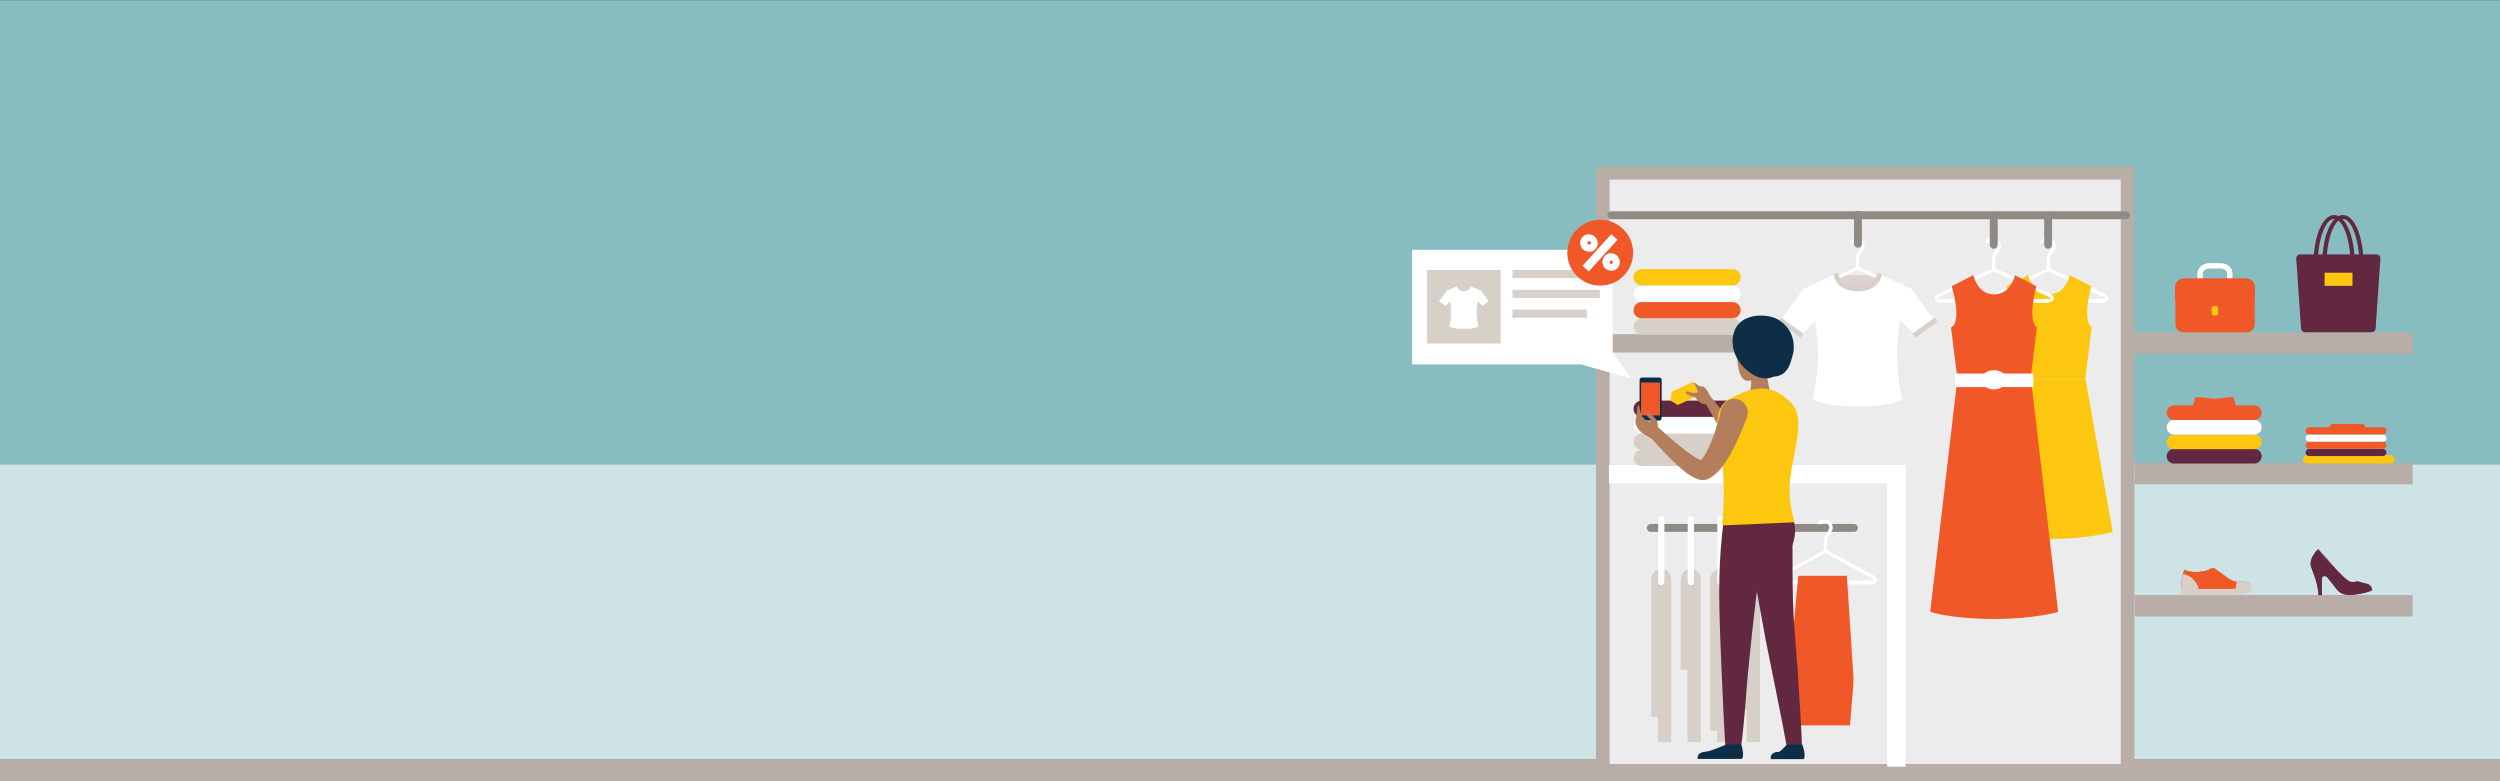 <svg xmlns="http://www.w3.org/2000/svg" xmlns:xlink="http://www.w3.org/1999/xlink" id="eK6sMQVGdjq1" viewBox="0 0 1200 375" shape-rendering="geometricPrecision" text-rendering="geometricPrecision" width="1200" height="375" preserveAspectRatio="xMidYMin slice" aria-hidden="true" focusable="false"><rect x="0" y="0" width="1200" height="375" fill="#808080" stroke="none"/><style>#eK6sMQVGdjq6_to {animation: eK6sMQVGdjq6_to__to 6000ms linear infinite normal forwards}@keyframes eK6sMQVGdjq6_to__to { 0% {transform: translate(1372.578px,196.983px)} 30% {transform: translate(1372.578px,196.983px);animation-timing-function: cubic-bezier(0.165,0.84,0.44,1)} 66.667% {transform: translate(923.65px,196.983px);animation-timing-function: cubic-bezier(0.895,0.03,0.685,0.22)} 80% {transform: translate(1373.897px,196.983px)} 100% {transform: translate(1373.897px,196.983px)}} #eK6sMQVGdjq122_to {animation: eK6sMQVGdjq122_to__to 6000ms linear infinite normal forwards}@keyframes eK6sMQVGdjq122_to__to { 0% {transform: translate(917.95px,226.45px);animation-timing-function: cubic-bezier(0.95,0.05,0.795,0.035)} 33.333% {transform: translate(1448.628px,226.45px);animation-timing-function: cubic-bezier(0.95,0.05,0.795,0.035)} 78.333% {transform: translate(1443.497px,226.45px);animation-timing-function: cubic-bezier(0.23,1,0.32,1)} 100% {transform: translate(917.95px,226.45px)}}</style><g transform="matrix(1.011 0 0 1-6.534 0)"><rect width="1198" height="222.7" rx="0" ry="0" transform="translate(-1.2 0.2)" fill="#87bdc1"></rect><rect width="1198" height="141.6" rx="0" ry="0" transform="translate(-1.2 222.9)" fill="#cee3e6"></rect><rect width="1198" height="11.3" rx="0" ry="0" transform="translate(-1.2 364.5)" fill="#b9ada7"></rect></g><g id="eK6sMQVGdjq6_to" transform="translate(1372.578,196.983)"><g transform="translate(-923.65,-196.983)"><g><path d="M815.5,247.4c0,0-.5,6.1-1.3,15.3-.4,4.6-.8,9.9-1.2,15.7-.2,2.9-.4,5.8-.6,8.8s-.4,6.1-.6,9.1-.4,6.2-.6,9.2-.5,6-.7,8.9c-.5,5.8-1,11.1-1.4,15.7s-.8,8.4-1.1,11.1-.4,4.2-.4,4.2c-.2,1.9-1.9,3.3-3.9,3.1-1.8-.2-2.3,2.3-2.3-2.3s-1.5-28.7-1.6-31.7c.2-10.2,1.3-13.6,1.2-16.7s-1.5-16.9-1.6-19.8c-.2-5.8-.3-11.2-.4-15.8s-.2-8.5-.2-11.2-.1-4.3-.1-4.3c-.1-4.7,3.7-8.6,8.4-8.6c4.7-.1,8.6,3.7,8.6,8.4-.2.3-.2.6-.2.9v0Z" fill="#e8ac8a"></path><path d="M825.1,316c.7,12.4,2.1,22.5,2.6,30.9.1,1.6,4.4-.6,6.9-.7c0-.1-.1-1.7-.1-1.8.9-16.6,1.8-33.3,1-49.9-.7-15.7-2.7-31.5-4.5-47.2-.2-1.6-.8-3-1.8-4.3-4.1-5.3-12.8-3.7-14.8,2.6-.9,2.9.1,5.9.7,8.8.7,3.6,1.4,7.1,2.1,10.7c2,10.4,2.6,17.3,6.7,30.7c2,6.3.9,13.6,1.2,20.2Z" fill="#e8ac8a"></path><path d="M848.7,264.5c0,0,.3-4.4-.1-7.4-.1-2.6-2.5-6.1-3.9-7.2-2-1.4-3.7,1.8-3.7,1.8s-.8,2,.1,4.1c1.3,2.8,1.9,5.3,2,5.5.1.5.2,1.2.2,1.9s.1,1.4.1,2c0,.5,0,.9,0,.9v0c0,.3.2.5.4.5.3,0,.5-.2.5-.4c0,0,0-.4.1-.9c0-.6.1-1.3.1-2s0-1.5-.1-2.1c0,0,.1,0,.1,0c0,.1,0,.3.1.5.1.6.1,1.4.2,2.2.1,1.6.2,3.2.2,3.2c0,.3.2.5.5.5s.5-.2.5-.5v0c0,0,.1-1.6.1-3.3c0-.8,0-1.6,0-2.3c0-.3,0-.6,0-.8c0,0,0-.1,0-.1s.1,0,.1,0c0,.1,0,.1,0,.2.1.3.1.6.1,1s.1.8.1,1.2c0,.8.1,1.6.1,2.2s0,1,0,1v0c0,.3.2.6.6.6.3,0,.6-.2.6-.6c0,0,0-.4,0-1c0-.3,0-.7,0-1.1.1.3.1.5.1.5v0c0,.3.3.5.6.4.2,0,.4-.2.3-.5Z" fill="#e8ac8a"></path><path d="M811.9,166c0,0-11.4-13.7-8.6-18.5c2.2-3.8,17.1-3.7,17.1-3.7s10.2,18.6,2,23.1c-6.6,3.7-10.5-.9-10.5-.9Z" fill="#e8ac8a"></path><path d="M819.6,164c0,0,0,0,0,0c0,.2.1.3.1.4.1.2.1.6.2,1c.1.8.3,1.8.4,2.9c0,.5.1,1.1.1,1.6c0,.3,0,.5,0,.8s0,.5,0,.7s0,.4,0,.6s0,.4-.1.5c0,.3-.1.4-.1.4v.3c-.3,2.5-2.7,4.3-5.2,4s-4.3-2.7-4-5.2c.1-.5.2-1.1.5-1.5c0,0,0-.1.1-.2c0-.1.1-.1.1-.2s.1-.2.1-.3c.1-.1.1-.3.2-.4s.1-.3.2-.5c.1-.3.2-.7.3-1.1.2-.8.3-1.6.4-2.2c0-.3.1-.6.1-.7c0,0,0-.1,0-.1s0,0,0-.1c0,0,0-.1,0-.1-.2-1.9,1.1-3.6,3-3.8c1.7-.1,3.4,1.3,3.6,3.2Z" fill="#e8ac8a"></path><path d="M812.3,166.6c0,0-2.1-.7-6-5.2s-6-13.6-.9-17.3c4.5-3.3,8.8-4.3,14-2.2c6.2,2.4,2.4,4.7,2.8,6.4c2.2,8.7-2.9,15.4-5.4,17.7-1.3,1.3-4.5.6-4.5.6Z" fill="#0e2e47"></path><path d="M831.5,233.2c0,0,2.8,14.1,4.6,39.8c0,0-16.7,3.7-40.3.7c0,0-.1-21.8,3.8-41.2l31.9.7Z" fill="#fcc70e"></path><path d="M805.8,146.6c0,0-4.7-2.8-6.9.9s1.8,13.2,5.6,10.4c4.9-3.5,1.3-11.3,1.3-11.3Z" fill="#0e2e47"></path><path d="M809.8,175.2c-6.2-5-12.2,4.5-14.8,8.9-6,10.5-12.1,21.2-10.3,24.9c1.4,3,3.6,5.7,5.5,8c2.9,3.6,6.5,6.3,9.9,9.5.6.6,1.2,1.1,2.1,1.2c1.8.2,3.3-1.4,2.9-3.2-.4-2-2-4.6-2.7-6.4-2.5-6.9-7.2-10.4-6.9-11.2.1-.3.4-.8.6-1c.6-1.1,9.8-14.2,13.1-17.5c2.8-2.7,4-10.4.6-13.2Z" fill="#62283f"></path><path d="M830.5,213.7c-.7,3.6.4,13.4,1.1,20.7l-32.6.1c.1-7.8,6.6-14.8-1.6-37.2-2.8-7.6-4.7-15.9,6.6-23.5c4.3-2.8,12.4-3.5,14.4-3.1c24.6,5.2,14.7,19.9,14.1,24.5-1.4,9.3-.5,11.3-2,18.5Z" fill="#62283f"></path><path d="M843.2,348.3c-2.6-.3-7.5-3.4-8.6-4.1-1.1.9-2.5,1.4-3.9,1.4-1.2,0-1.9-1.1-3.3-.9-.2.9-.7,2.9-.8,3.7-.1,1,0,4.1,0,4.1h20.3c.1,0,.9-3.7-3.7-4.2Z" fill="#62283f"></path><path d="M801.2,344.1c0,0-1.1,4.1-1.1,5.1-.1,1.1.1,3.4.1,3.4h14.4c0,0,.6-3.7-2.6-4.2-2.1-.3-4.2-3.4-4.2-3.4s-3.2-1.5-4.4-1.4c-1.6,0-2.2.5-2.2.5Z" fill="#62283f"></path><path d="M835.3,182.8c1.4,21.3,3.3,46.5,10.1,66.9.6,1.9-.6,2.7-1.3,3-1.7.9-3.2,1.3-4.1-.7-2.8-6.1-7.5-16.8-9.4-23.3-2.9-10-5.5-18.8-7.3-29.1-.6-3.6.9-7.6.3-11.2-.4-2.3-1.3-5.1-.4-7.4c2.2-5.9,11.6-4.6,12.1,1.8Z" fill="#62283f"></path><g><g><path d="M810.3,208.5v0c0,0,0,0,0,0Z" fill="#fbbb99"></path></g></g><path d="M823.7,153.2c0,0-1.3-1.9-1.7.3s.2,4.7,1.1,5s.6-5.3.6-5.3Z" fill="#e8ac8a"></path></g><g><path d="M938.6,207.8c.8.2,1.5.6,2.1,1.2.1.1.3.2.4.4-1.6-3.7-3.9-6-6.5-6-5.1,0-9,8.8-9,19.9h1.5c0-10,3.4-18.4,7.5-18.4c1.5,0,2.8,1.1,4,2.9Z" fill="#fcc70e"></path></g><g><g><path d="M894.8,364.4h131.3c3.6,0,6.5-2.9,6.5-6.5v-277.1c0-3.6-2.9-6.5-6.5-6.5h-131.3c-3.6,0-6.5,2.9-6.5,6.5v277.1c0,3.5,2.9,6.5,6.5,6.5Z" fill="#0e2e47"></path><rect width="129.4" height="251.3" rx="0" ry="0" transform="matrix(-1 0 0-1 1025.18 344.913)" fill="#eeece9"></rect><rect width="38" height="251.3" rx="0" ry="0" transform="matrix(-1 0 0-1 933.73 344.913)" opacity="0.7" fill="#fff"></rect><rect width="129.4" height="13.7" rx="0" ry="0" transform="matrix(-1 0 0-1 1025.18 107.326)" fill="#fcc70e"></rect></g><g><g><path d="M959.4,203.4c-5.1,0-9,8.8-9,19.9h1.5c0-10,3.4-18.4,7.5-18.4s7.5,8.4,7.5,18.4h1.5c0-11.2-3.9-19.9-9-19.9Z" fill="#fcc70e"></path></g><path d="M971.8,218.3h-24.9c-1,0-1.9.8-1.9,1.9v15.3c0,2.3,1.9,4.3,4.3,4.3h20.1c2.3,0,4.3-1.9,4.3-4.3v-15.3c0-1-.8-1.9-1.9-1.9Z" fill="#fcc70e"></path><path d="M972.1,218.3h-25.4c-.8,0-1.5.7-1.6,1.5-.5,5.1,3.6,9.5,8.7,9.5h13c3.8,0,7-3.1,7-7v-2.4c-.1-.8-.8-1.6-1.7-1.6Z" fill="#fcc70e"></path><path d="M962,228.3h-5.3c-.4,0-.8.4-.8.8v.6c0,.4.4.8.8.8h5.3c.4,0,.8-.4.8-.8v-.7c0-.4-.3-.7-.8-.7Z" fill="#ededee"></path></g><g><path d="M972.2,174.4c-1.6-1-2.7-1.4-4.4-.5-1.8.8-3.8,2.8-4.7,4.4-2.5,4.2-4.8,8.5-7,12.9-2,3.8-4.3,7.4-6.2,11.2-1,2-.3,3.9,1,5.6c3.1,4,7.2,7.4,10.9,10.8c1.5,1.4,7.7,8.7,9.3,3.4.5-1.7-1-3-2-4.1-1.5-1.8-2.9-5.4-6.9-9.9-1.7-1.9-3.6-3-3.6-3.4c0-.2.9-1.2.9-1.2.8-1.2,1.7-2.3,2.5-3.5c3.3-4.8,6.4-9.8,9.9-14.5c1.3-1.7,2.9-3.3,3.2-5.4.2-2.3-.9-4.6-2.9-5.8Zm-14.8,28.7c-.2-.3.1.1.1.2-.1-.1-.1-.1-.1-.2-.1-.1,0,.1,0,0Z" fill="#e8ac8a"></path><path d="M996.2,193.8c-1.3,8.9-3.1,15-4.5,21.9-.9,4.2,4.1,10.9,3.9,20.2l-30.7-1.1c0,0,6.3-24,2.8-39.6-2-8.7-9.9-20.3,5.7-23c4.9-.8,10.6-1.1,12.4-.5c20.6,6.3,11,17.7,10.4,22.1Z" fill="#e8ac8a"></path><path d="M979.8,244.9c0,0-.1.3-.2,1s-.3,1.6-.6,2.9c-.2,1.2-.5,2.8-.8,4.5s-.6,3.7-1,5.9c-.2,1.1-.4,2.2-.6,3.4s-.4,2.4-.6,3.6-.4,2.5-.6,3.8-.4,2.6-.5,4c-.2,1.3-.3,2.7-.5,4.1-.1,1.4-.3,2.8-.4,4.2s-.3,2.8-.4,4.3c-.1,1.4-.2,2.9-.3,4.3-.1,1.5-.2,3-.2,4.4c0,.7-.1,1.4-.1,2.2c0,.7-.1,1.5-.1,2.2-.1,2.9-.2,5.7-.3,8.5-.2,5.5-.3,10.7-.3,15.1-.1,4.4-.1,8.1-.2,10.7c0,2.6,0,4.1,0,4.1v0c0,1.9-1.6,3.4-3.4,3.3-1.7,0-3.2-1.4-3.3-3.1c0,0-.1-1.5-.4-4.1-.2-2.6-.6-6.3-.9-10.7-.4-4.4-.8-9.6-1.2-15.2-.2-2.8-.4-5.7-.6-8.6c0-.7-.1-1.5-.1-2.2s-.1-1.5-.1-2.2c-.1-1.5-.1-3-.2-4.5s-.1-3-.1-4.6c0-1.5,0-3-.1-4.5c0-1.5,0-3,0-4.4c0-1.5,0-2.9.1-4.3c0-1.4.1-2.8.1-4.2.1-1.4.1-2.7.2-4s.1-2.6.2-3.8.1-2.4.2-3.5.1-2.2.2-3.2.2-2,.2-2.9c.1-1.8.3-3.4.4-4.8.1-1.3.2-2.4.3-3.1s.1-1.1.1-1.1c.5-4.5,4.5-7.8,9-7.3s7.8,4.5,7.3,9c-.1.3-.1.5-.2.8v0Z" fill="#e8ac8a"></path><path d="M994.9,241.5c0,0,0,1.5-.1,4.1c0,1.3,0,2.9,0,4.8c0,1.8,0,3.9,0,6.2s0,4.7,0,7.3.1,5.3.1,8.2c.1,2.8.1,5.8.2,8.7.1,3,.2,6,.3,9s.3,6.1.4,9c.2,3,.3,5.9.4,8.8.3,5.7.6,11,.9,15.5.5,9.1.9,15.2.9,15.2v0c.1,1.9-1.3,3.5-3.2,3.6-1.7.1-3.2-1.1-3.5-2.8c0,0-.3-1.5-.7-4.1s-1.1-6.4-1.8-10.9-1.5-9.8-2.4-15.4c-.4-2.8-.9-5.7-1.3-8.7s-.9-6-1.3-9-.8-6.1-1.2-9.1-.7-5.9-1.1-8.8c-.3-2.9-.6-5.6-.9-8.2s-.5-5.1-.8-7.4c-.2-2.3-.4-4.4-.6-6.3s-.3-3.5-.4-4.8c-.2-2.7-.3-4.2-.3-4.2-.4-4.5,3-8.5,7.5-8.8c4.5-.4,8.5,3,8.8,7.5.1,0,.1.3.1.6v0Z" fill="#e8ac8a"></path><path d="M971.7,336.8c1.6,1.3,1.4,8.1,1.4,8.1h-19.5c0,0-.8-3.6,3.6-4c2.8-.3,9.9-4.1,9.9-4.1s3.8-.7,4.6,0Z" fill="#e8ac8a"></path><path d="M960,342.3c-1.3,0-2.4-.5-3.3-1.4-3.8.7-3.1,4-3.1,4h19.5c0,0,0-1.1-.1-2.6h-13Z" fill="#f15827"></path><path d="M998.4,337.6c1.5,1.4.6,7.4.6,7.4h-13.8c0,0-.6-3.6,2.5-4c2-.3,3.8-4.1,3.8-4.1s5.7-.5,6.9.7Z" fill="#e8ac8a"></path><path d="M991.1,341.5c-1,0-1.9-.3-2.6-.8-.2.1-.5.2-.8.3-3.1.5-2.5,4-2.5,4h13.8c0,0,.2-1.7.3-3.5h-8.2Z" fill="#f15827"></path><path d="M984.3,165.1c0,0,12.9-11.3,10.8-16.4-1.6-3.9-15.7-6-15.7-6s-12.4,16.2-5.3,21.7c5.8,4.5,10.2.7,10.2.7Z" fill="#e8ac8a"></path><path d="M983.7,163.1c0,0,0,.7,0,1.8s.1,2.6.2,4.1c0,.7.1,1.5.1,2.1c0,.3.1.7.1.9c0,.3.1.6.1.8c0,.1,0,.2,0,.4c0,.1,0,.2,0,.3c0,.2.1.4.1.5c0,.2.1.3.1.3.5,2.4-1,4.7-3.3,5.3-2.4.5-4.7-1-5.3-3.3-.1-.3-.1-.6-.1-.8v-.1c0,0,0-.3,0-.7c0-.2,0-.5,0-.7c0-.1,0-.3,0-.4s0-.3,0-.5c0-.3,0-.7.1-1c0-.4.1-.7.1-1.1.1-.7.2-1.5.3-2.3.2-1.5.4-3.1.6-4.2s.3-1.9.3-1.9c.3-1.8,2-3,3.8-2.7c1.6.3,2.8,1.6,2.8,3.2v0Z" fill="#e8ac8a"></path><path d="M984.7,164.7c0,0,1.3.6,5.7-3.1c4.3-3.7,7.7-12,3.4-16.3-3.8-3.8-7.7-5-13-4.2-5.2.8-3.6,5.7-3.6,5.7s8.6,3,9.1,4.9c.4,1.9-.8,5.5-.8,5.5s4-2.5,3.7.3c-.4,2.8-2,3.9-2.9,3.2l-1.6,4Z" fill="#0e2e47"></path><path d="M992.9,147.5c0,0,4.8-1.9,6.4,1.9s-3.6,12.3-6.8,9.1c-4.2-4,.4-11,.4-11Z" fill="#0e2e47"></path><g><g><path d="M974.9,206.5v0c0,0,0,0,0,0Z" fill="#fbbb99"></path></g></g><path d="M980.1,160.2c-.9,1.2-2.5,1.7-4,1.1-1.4-.6-2.2-2.2-1.9-3.6l5.9,2.5Z" opacity="0.6" fill="#fff"></path><path d="M972,172.5c0,0-5.1,10.8-6.9,14.9-1.5,3.5-3.9,6.1-1.9,11.6.3.8,2.1,2.4,2.1,2.4s5,6.9,2.1,16.6c-4.1,13.6-7.2,63.2-7.7,72.6l43.4.8c0,0-3-51.8-4.2-57.2-1.7-8.2-2-10.8-5.1-18.5-.3-.6,1.2-14.3,1.2-14.3l.8-3.8c0,0-8.9-11.1-8.3-16.1s3.8-7.7,3.8-7.7-1.3-.8-2.4-1c0,0-7.2,4.9-10.5,4.6-3.4-.3-5.3-1.7-5.1-5.1l-1.3.2Z" fill="#f15827"></path><g><path d="M1010.5,247.3c-.5-2-.9-1.4-2.5-1.8v0c-1.8-.4-1.7.3-3.9,4.6c0,0,0,0,0,0-.2.6-.4,1.2-.5,1.9-.1.8-.2,1.5-.2,2.3c0,.1,0,.2,0,.3s0,.2,0,.2c0,.2,0,.3,0,.4c0,.3,0,.6,0,.8c0,.5-.1,1-.1,1.3s-.1.5-.1.5v0c0,.3.2.6.5.7s.7-.1.8-.4c0,0,0-.2.1-.5s.2-.8.3-1.3c.1-.3.1-.6.2-.9c0-.2,0-.3.1-.5c0-.2,0-.3.1-.5c0-.1,0-.2,0-.3.1.1.2.2.3.3c0,.4-.1.7-.1,1.1-.2,3.2-.5,6.3-.5,6.3c0,.4.2.7.6.8s.8-.2.8-.6c0,0,.1-1,.3-2.4c0,.7-.1,1.3-.1,1.8s-.1.9-.1,1.2s0,.4,0,.4v0c0,.4.2.7.6.8s.8-.2.8-.6c0,0,0-.2.1-.4c0-.3.1-.7.2-1.2.1-.6.2-1.3.3-2c0,.1,0,.3,0,.4c0,.3,0,.6,0,.8c0,.3,0,.5-.1.8c0,.2,0,.4-.1.6c0,.2,0,.4-.1.5c0,.3,0,.4,0,.4v0c0,.3.2.7.5.7.4.1.7-.2.8-.5c0,0,0-.2.1-.4c0-.1.1-.3.1-.5c0,0,0,0,0-.1c0,0,0,0,.1,0c.4.1.8-.1,1-.6c0,0,0-.2.1-.5c0-.2.1-.3.1-.6c0-.2.1-.5.2-.7.1-.3.1-.6.2-.9c0-.2.1-.3.1-.5s0-.3.1-.5c0-.3.1-.7.1-1c0-.4.1-.7.1-1.1-.3-.7-.4-4.7-1.3-8.6Z" fill="#e8ac8a"></path><path d="M998.2,179.7c1.9,2.7,3.2,7.2,4.3,10.2s2.3,6.6,3.5,10.5c1.1,3.9,2.3,8.1,3,12.6.1.6.2,1.1.2,1.7c2.1,15.5,1.6,27.8,1.5,29.7c0,.9-.1,3-.1,3-.1,1.4-1.3,2.6-2.7,2.5-1.3-.1-2.4-1.1-2.5-2.4v-.1c0,0-.1-1.9-.2-2.8-.2-1.8-2.6-16.4-3-18.4-.8-5.1-.9-8.1-1-8.6c0,0-.5-2.4-.7-2.9-1-3.8-3.1-7.5-4.5-11.1s-5.9-14.9-6.7-16.5c-.4-.8-.7-1.4-.9-1.8s-.3-.6-.3-.6v0c-1.5-2.8-.4-6.3,2.4-7.8c2.9-1.5,7.4,1.9,7.7,2.8Z" fill="#e8ac8a"></path></g><polygon points="966.8,218.6 995.4,218.6 995.4,212.4 967.7,212.4" fill="#fff"></polygon><ellipse rx="5.9" ry="4.4" transform="translate(977.1 215.3)" fill="#fff"></ellipse></g><g><g><path d="M905.6,284.4v-11.8c0-.8.7-1.5,1.5-1.5h11.8c.8,0,1.5.7,1.5,1.5v11.8c0,.8-.7,1.5-1.5,1.5h-11.8c-.8-.1-1.5-.7-1.5-1.5Z" fill="#fcc70e"></path><path d="M905.6,305.4v-11.8c0-.8.7-1.5,1.5-1.5h11.8c.8,0,1.5.7,1.5,1.5v11.8c0,.8-.7,1.5-1.5,1.5h-11.8c-.8-.1-1.5-.7-1.5-1.5Z" fill="#62283f"></path><path d="M905.6,326.4v-11.8c0-.8.7-1.5,1.5-1.5h11.8c.8,0,1.5.7,1.5,1.5v11.8c0,.8-.7,1.5-1.5,1.5h-11.8c-.8-.1-1.5-.7-1.5-1.5Z" fill="#f15827"></path></g><g><g><path d="M916.6,267.8c-.2,0-.4-.1-.6-.2l-2.8-2.8-2.8,2.8c-.3.3-.8.3-1.1,0s-.3-.8,0-1.1l3.4-3.4c.3-.3.8-.3,1.1,0l3.4,3.4c.3.3.3.8,0,1.1-.2.1-.4.2-.6.2Z" fill="#908a85"></path></g><g><path d="M913.2,336.1c-.2,0-.4-.1-.6-.2l-3.4-3.4c-.3-.3-.3-.8,0-1.1s.8-.3,1.1,0l2.8,2.8l2.8-2.8c.3-.3.8-.3,1.1,0s.3.8,0,1.1l-3.4,3.4c0,.1-.2.2-.4.2Z" fill="#908a85"></path></g></g></g><path d="M918.6,142.2v0l1.4-5.9c-1.3-.9-.7-4.7-.7-4.7l-2.7-1.2c0,0-.5,2.2-2.7,2.2s-2.7-2.2-2.7-2.2l-2.8,1.3c0,0,.8,4-.7,4.7l1.4,5.9v0l-3.5,26.4c0,0,2.8.8,8.2.8c5.3,0,8.2-.8,8.2-.8l-3.4-26.5Z" fill="#d6d0c8"></path><path d="M918.3,181.4c0,0-.2,2.4-3.6,2.4s-3.6-2.4-3.6-2.4l-5.3,2.4L902,189l3.5,2.3l2.1-2.3c0,0,1.4,5.5-.3,12.9c0,0,2.1,1.1,6.1,1.1h2.5c4,0,6.1-1.1,6.1-1.1-1.7-7.5-.3-12.9-.3-12.9l2.5,2.3l3.2-2.3-3.8-5.2-5.3-2.4Z" fill="#d6d0c8"></path><path d="M927.4,232.8c-.4-1.5-2-1.8-2-1.8l-3.1-.8c0,0-1,.5-2.4.2-2.4-.5-11-11.2-11-11.2-.2-.2-.9.5-2,2.3-.4.7-.6,1.4-.7,2v0c0,0,0,0,0,0c0,.1,0,.2,0,.3c0,0,0,0,0,0c0,.5,0,.9.1,1.1c0,0,0,0,0,0s0,0,0,.1c0,0,0,0,0,0s0,0,0,0s0,0,0,0s1.2,3.3,1.6,4.4c.7,2.1.9,3.7,1,4.6c0,0,0,0,0,0l.1.9h1.1v-.9-4c0-.9.1-1.6.9-1.6.1,0,.3,0,.5.1.1,0,.2.1.3.2l2.2,2.7c.9,1.2,1.7,2.4,3.2,3.1c0,0,0,0,0,0c.1,0,.2.1.2.1s0,0,0,0c.1,0,.2.1.3.1c0,0,0,0,0,0c.2.1.4.1.6.1c0,0,0,0,0,0c.1,0,.2,0,.3,0c0,0,.1,0,.1,0c.1,0,.2,0,.2,0s.1,0,.1,0c.1,0,.1,0,.2,0c0,0,.1,0,.1,0c.1,0,.2,0,.2,0s.1,0,.1,0c.1,0,.3,0,.4,0c3.6-.2,6-1,6.9-1.5c0,0,.1,0,.1,0s0,0,0,0s0,0,0,0c.4,0,.5-.3.4-.5Z" fill="#d6d0c8"></path><g><circle r="29.2" transform="translate(1065 168.3)" fill="#fff"></circle><g><g><g><path d="M1074.7,179.1h-18.9c-.6,0-1.1-.4-1.2-1l-4-21.4h-5.4c-.7,0-1.3-.6-1.3-1.3s.6-1.3,1.3-1.3h6.4c.6,0,1.1.4,1.2,1l1.4,7.5h25.1c.4,0,.8.2,1,.5s.3.7.2,1.1l-4.6,13.9c-.2.6-.7,1-1.2,1Zm-17.9-2.6h16.9l3.8-11.4h-22.9l2.2,11.4Z" fill="#f15827"></path></g><g><circle r="3.2" transform="translate(1058.4 184.2)" fill="#f15827"></circle><circle r="3.2" transform="translate(1071.8 184.2)" fill="#f15827"></circle></g></g><g><circle r="7.9" transform="translate(1078.7 162.7)" fill="#f15827"></circle><g><g><path d="M1078.7,167.2c-.6,0-1-.5-1-1v-7c0-.6.5-1,1-1c.6,0,1,.5,1,1v7c0,.6-.4,1-1,1Z" fill="#fff"></path></g><g><path d="M1082.2,163.7h-7c-.6,0-1-.5-1-1c0-.6.5-1,1-1h7c.6,0,1,.5,1,1c0,.6-.4,1-1,1Z" fill="#fff"></path></g></g></g></g></g><g><g><path d="M1040.7,122.6c-1,0-1.8-.8-1.8-1.8s.8-1.8,1.8-1.8v0c1,0,1.8.8,1.8,1.8s-.9,1.8-1.8,1.8Z" fill="#fff"></path></g><g><path d="M1058.8,122.6v0c-1,0-1.8-.8-1.8-1.8s.8-1.8,1.8-1.8v0c1,0,1.8.8,1.8,1.8s-.8,1.8-1.8,1.8Zm-6,0v0c-1,0-1.8-.8-1.8-1.8s.8-1.8,1.8-1.8v0c1,0,1.8.8,1.8,1.8s-.9,1.8-1.8,1.8Zm-6.1,0v0c-1,0-1.8-.8-1.8-1.8s.8-1.8,1.8-1.8v0c1,0,1.8.8,1.8,1.8s-.8,1.8-1.8,1.8Z" fill="#fff"></path></g><g><path d="M1064.9,122.7c-.7,0-1.3-.4-1.6-1-.1-.2-.2-.5-.2-.7c0-1,.8-1.8,1.8-1.8v0c1,0,1.8.8,1.8,1.8s-.9,1.7-1.8,1.7Z" fill="#fff"></path></g><g><path d="M1064.9,136.3c-1,0-1.8-.8-1.8-1.8v0c0-1,.8-1.8,1.8-1.8s1.8.8,1.8,1.8v0c-.1,1-.9,1.8-1.8,1.8Zm0-6.8c-1,0-1.8-.8-1.8-1.8v0c0-1,.8-1.8,1.8-1.8s1.8.8,1.8,1.8v0c-.1,1-.9,1.8-1.8,1.8Z" fill="#fff"></path></g><g><path d="M1064.9,143c-1,0-1.8-.8-1.8-1.8s.8-1.8,1.8-1.8s1.8.8,1.8,1.8v0c-.1,1-.9,1.8-1.8,1.8Z" fill="#fff"></path></g></g><g><circle r="19.2" transform="translate(1024.2 118.9)" fill="#f15827"></circle><path d="M1035.3,116.2c0,0,0,0,0,0c0-3.2-2.4-5.7-5.5-5.7s-5.6,2.4-5.7,5.5c0-3.1-2.4-5.6-5.5-5.7-3.1,0-5.6,2.4-5.7,5.5c0,0-1,5.6,11,14.8v0c0,0,0,0,0,0s0,0,0,0v0c11.6-8.3,11.5-13.6,11.4-14.4Z" fill="#fff"></path></g><g><circle r="15.3" transform="translate(1057.2 88.6)" fill="#fcc70e"></circle><g><path d="M1052,88.2c-.5,0-1-.1-1.4-.3-.5-.2-.9-.4-1.2-.7-.4-.3-.7-.7-.9-1.1s-.4-.9-.4-1.4c-.1-.6,0-1.1.1-1.6s.4-1,.7-1.4.7-.8,1.2-1c.5-.3,1-.4,1.5-.5.1,0,.2,0,.3,0s.2,0,.3,0c.5,0,1,.1,1.4.3.5.2.9.4,1.2.7.4.3.7.7.9,1.1s.4.9.4,1.4c.1.6,0,1.1-.1,1.6s-.4,1-.7,1.4-.7.8-1.2,1-1,.4-1.5.5c-.1,0-.2,0-.3,0s-.2,0-.3,0Zm13.3-5.6L1052,97.3l-2.9-2.6l13.3-14.6l2.9,2.5Zm-13.4.7c-.2,0-.4.1-.5.3s-.2.4-.2.6.1.4.3.5c.1.1.3.2.5.2h.1c.2,0,.4-.1.5-.3s.2-.4.1-.6c0-.2-.1-.4-.3-.5-.1-.1-.3-.2-.5-.2v0Zm14.4,9.2c.1.6,0,1.1-.1,1.6s-.4,1-.7,1.4-.7.8-1.2,1c-.5.3-1,.4-1.5.5-.1,0-.2,0-.3,0s-.2,0-.3,0c-.5,0-1-.1-1.4-.3-.5-.2-.9-.4-1.2-.7-.4-.3-.6-.7-.9-1.1-.2-.4-.4-.9-.5-1.4-.1-.6,0-1.1.1-1.6.2-.5.4-1,.7-1.4s.7-.8,1.2-1c.5-.3,1-.4,1.5-.5.1,0,.2,0,.3,0s.2,0,.3,0c.5,0,1,.1,1.4.3.5.2.9.4,1.2.7.4.3.6.7.9,1.1s.4.9.5,1.4Zm-3.9,1.3c.2,0,.4-.1.5-.3s.2-.4.2-.6-.1-.4-.3-.5c-.1-.1-.3-.2-.5-.2c0,0-.1,0-.1,0-.2,0-.4.1-.5.3s-.2.4-.2.6.1.4.3.5c.1.1.3.2.5.2h.1Z" fill="#fff"></path></g></g></g><g><g><polygon points="780.6,138 776.2,138 776.2,122.6 791.6,122.6 791.6,127 780.6,127" fill="#fff"></polygon></g><g><polygon points="874.4,340 859.2,340 859.2,335.5 870,335.5 870,324.7 874.4,324.7" fill="#fff"></polygon></g></g><g><g><path d="M988.2,44.4c-.6,0-1.1-.2-1.5-.6-14.7-14.1-38.2-13.6-52.3,1.1-.8.9-2.2.9-3.1.1s-.9-2.2-.1-3.1c15.8-16.5,42-17,58.4-1.3.9.8.9,2.2.1,3.1-.4.5-1,.7-1.5.7Z" fill="#fff"></path></g><g><path d="M980,54.2c-.6,0-1.1-.2-1.5-.6-10-9.6-26-9.2-35.5.8-.8.9-2.2.9-3.1.1s-.9-2.2-.1-3.1c11.2-11.7,29.9-12.2,41.7-.9.9.8.9,2.2.1,3.1-.5.4-1.1.6-1.6.6Z" fill="#fff"></path></g><g><path d="M970.4,63.1c-.6,0-1.1-.2-1.5-.6-4.5-4.3-11.6-4.1-15.9.3-.8.9-2.2.9-3.1.1s-.9-2.2-.1-3.1c5.9-6.2,15.8-6.4,22-.5.9.8.9,2.2.1,3.1-.4.4-1,.6-1.5.7Z" fill="#fff"></path></g></g><rect width="180.7" height="12.5" rx="0" ry="0" transform="translate(753.1 352.3)" fill="#d6d0c8"></rect></g></g><g id="eK6sMQVGdjq122_to" transform="translate(917.95,226.45)"><g transform="translate(-917.95,-226.45)"><g><rect width="251.9" height="286.9" rx="0" ry="0" transform="translate(769.4 83)" fill="#ececec"></rect><path d="M1024.6,373.2h-258.5v-293.5h258.4v293.5Zm-252-6.5h245.4v-280.5h-245.4v280.5Z" fill="#b9ada7"></path></g><g><rect width="133.5" height="10.3" rx="0" ry="0" transform="translate(1024.6 159.6)" fill="#b9ada7"></rect><rect width="133.5" height="10.3" rx="0" ry="0" transform="translate(1024.6 222.2)" fill="#b9ada7"></rect><rect width="133.5" height="10.3" rx="0" ry="0" transform="translate(1024.6 285.6)" fill="#b9ada7"></rect><g><g><path d="M1066,126.3h-5.5c-3.2,0-5.8,2.3-5.8,5v4.7h2.6v-4.7c0-1.3,1.4-2.4,3.1-2.4h5.5c1.7,0,3.1,1.1,3.1,2.4v4.7h2.6v-4.7c.1-2.7-2.4-5-5.6-5Z" fill="#fff"></path></g><path d="M1078.4,133.7h-30.4c-2.1,0-3.8,1.7-3.8,3.8v18.2c0,2.1,1.7,3.8,3.8,3.8h30.5c2.1,0,3.8-1.7,3.8-3.8v-18.2c0-2.1-1.8-3.8-3.9-3.8Z" fill="#f15827"></path><path d="M1077,133.7h-7.7-12.3-7.7c-2.9,0-5.3,2-5.3,4.4v.1v6c3.5,2.9,10.7,4.9,19.1,4.9c8.3,0,15.5-2,19.1-4.9v-6-.1c.1-2.4-2.3-4.4-5.2-4.4Z" fill="#f15827"></path><path d="M1063.6,146.9h-.9c-.6,0-1.1.5-1.1,1.1v2.4c0,.6.5,1.1,1.1,1.1h.9c.6,0,1.1-.5,1.1-1.1v-2.4c0-.6-.5-1.1-1.1-1.1Z" fill="#fcc70e"></path></g><g><g><g><path d="M1120.4,103.2c-5.5,0-9.9,10.2-9.9,23.3s4.3,23.3,9.9,23.3c5.5,0,9.9-10.2,9.9-23.3-.1-13.1-4.4-23.3-9.9-23.3Zm0,44.7c-4.6,0-7.9-11.3-7.9-21.4s3.2-21.4,7.9-21.4c4.6,0,7.9,11.3,7.9,21.4s-3.3,21.4-7.9,21.4Z" fill="#62283f"></path></g><g><path d="M1124.6,103.2c-5.5,0-9.9,10.2-9.9,23.3s4.3,23.3,9.9,23.3c5.5,0,9.9-10.2,9.9-23.3-.1-13.1-4.4-23.3-9.9-23.3Zm0,44.7c-4.6,0-7.9-11.3-7.9-21.4s3.2-21.4,7.9-21.4c4.6,0,7.9,11.3,7.9,21.4s-3.3,21.4-7.9,21.4Z" fill="#62283f"></path></g></g><path d="M1140.7,122.1h-36.5c-1.2,0-2.1,1-2,2.1l2.3,33.4c.1,1,.9,1.9,2,1.9h31.8c1,0,1.9-.8,2-1.9l2.3-33.4c.2-1.1-.7-2.1-1.9-2.1Z" fill="#62283f"></path><rect width="13.4" height="6.3" rx="0" ry="0" transform="translate(1115.8 130.9)" fill="#fcc70e"></rect></g><g><path d="M1128.3,279.2c-3.3-.7-15.3-15.7-15.3-15.7l12.6,17.7l5.8-.5.3-1.9c-.1.1-1.5.9-3.4.4Z" fill="#62283f"></path><path d="M1135.9,280.1l-4.3-1.1c0,0-.5,1-1.2,1.3s-2,1.1-4.4-.6c-2.4-1.8-13.1-16-13.1-16-.3-.3-1.3.7-2.8,3.2-1.5,2.4-.9,5-.9,5s1.7,4.5,2.2,6.1c1.5,4.6,1.5,7.7,1.5,7.7h1.5v-6.8c0-1.3.1-2.3,1.3-2.3.3,0,.7,0,1.2.4l3,3.7c1.8,2.5,3.3,5.2,8.6,4.8c5-.3,8.4-1.4,9.7-2c.3-.2.5-.5.4-.9-.5-2.2-2.7-2.5-2.7-2.5Z" fill="#62283f"></path><path d="M1109.2,269.5c-.1,1.3.1,2.2.1,2.2s1.7,4.5,2.2,6.1c1.5,4.6,1.5,7.7,1.5,7.7h1.5v-6.8c0-1.3.1-2.3,1.3-2.3.2,0,.5,0,.7.1c0,0-3.4-3-5.2-4.2-1.2-.8-2-1.7-2.1-2.8Z" transform="translate(0 0)" fill="#62283f"></path><path d="M1112.9,284.3l.1,1.2h1.5v-1.2c-.6,0-1,0-1.6,0Z" fill="#62283f"></path><path d="M1122.4,283.6c1.3,1.2,3.1,2.1,6.2,1.9c5-.3,8.4-1.4,9.7-2c.3-.1.5-.5.4-.8-1.3,1-6.5,2-9.8,2.4-2.3.2-4.6-.3-6.5-1.5Z" fill="#62283f"></path></g><g><path d="M1075.4,279.2c-4.1.3-6.2-2-8-3.3s-4.7-3.3-4.7-3.3-2,0-2.5,1c0,0-7.1,2.4-11.7-.1c0,0-1.8,4.6-1.4,9.1c0,0,.7.3,10.5.5c12.5.2,15.4.3,19-1s3.2-1.9,3.2-1.9-.3-1.3-4.4-1Z" fill="#f15827"></path><path d="M1072.4,279.7c-5.4-2.9-7.6-5.1-8.6-6.1-.8-.8-3.8,0-3.8,0-1.2.4-7.2,2-11.4-.1-.1,0-.2,0-.2.1-.3.9-1.7,5.2-1.4,9.2c0,0,.7,0,10.5.2c8.5.1,13.5,0,16.3-.4.1-1.6.2-2-1.4-2.9Z" fill="#f15827"></path><path d="M1075.4,279.2c-.6,0-1.1,0-1.7,0-.4,1.2-.5,2.5-.5,3.7c1.2-.2,2.3-.4,3.4-.8c3.6-1.3,3.2-1.9,3.2-1.9s-.3-1.3-4.4-1Z" fill="#d6d0c8"></path><g><path d="M1064.4,275.3c-.3,0-.6.3-.6.6c0,.4.3.7.6.7v0c.3,0,.6-.3.6-.6.1-.3-.2-.6-.6-.7Zm0,1v.1-.1c-.2,0-.4-.2-.3-.4c0-.2.2-.3.4-.3v0c.2,0,.3.2.3.4s-.2.3-.4.3Z" fill="#f15827"></path></g><g><path d="M1062.7,273.9c-.3,0-.6.3-.6.6c0,.4.3.7.6.7v0c.3,0,.6-.3.6-.6c0-.4-.2-.7-.6-.7Zm0,1v.1-.1c-.2,0-.4-.2-.3-.4c0-.2.2-.3.4-.3v0c.2,0,.3.2.3.4-.1.1-.2.3-.4.3Z" fill="#f15827"></path></g><g><path d="M1066.5,276.6c-.3,0-.6.3-.6.6c0,.2,0,.3.2.5.1.1.3.2.4.2v0c.3,0,.6-.3.6-.6c0-.2,0-.3-.2-.5-.1-.1-.2-.2-.4-.2Zm0,1v.1-.1c-.1,0-.2,0-.3-.1s-.1-.2-.1-.3c0-.2.2-.3.4-.3v0c.1,0,.2,0,.2.1.1.1.1.2.1.3s-.1.3-.3.3Z" fill="#f15827"></path></g><g><path d="M1068.5,277.9c-.3,0-.6.3-.6.6c0,.2,0,.3.2.5.1.1.3.2.4.2v0c.3,0,.6-.3.6-.6c0-.2,0-.3-.2-.5c0-.2-.2-.2-.4-.2Zm0,1v.1-.1c-.2,0-.4-.2-.3-.4c0-.2.2-.3.4-.3v0c.1,0,.2,0,.2.1.1.1.1.2.1.3s-.2.3-.4.3Z" fill="#f15827"></path></g><g><path d="M1070.6,279.1c-.3,0-.6.3-.6.6c0,.4.3.7.6.7v0c.3,0,.6-.3.6-.6s-.2-.7-.6-.7Zm0,1v.1-.1c-.2,0-.4-.2-.3-.4c0-.2.2-.3.4-.3v0c.2,0,.3.2.3.4-.1.2-.2.3-.4.3Z" fill="#f15827"></path></g><path d="M1047.9,275.5c-1.1,3-.9,8-.9,8l8.4-.9c-1.9-6.4-7.5-7.1-7.5-7.1Z" fill="#d6d0c8"></path><path d="M1077.9,281.4c-2.1.9-4.9,1.3-8,1.3-6.3,0-22.9,0-22.9,0s-.2,1.4.1,2.7c0,.2.2.3.4.3h21.6c0,0,4.5,0,7.9-.7c3.7-.9,3.7-1.7,3.7-1.7s.3-1.6-.9-3.1c0-.1-.1.4-1.9,1.2Z" fill="#d6d0c8"></path></g><g><path d="M1082.1,215.5h-38.6c-1.9,0-3.5,1.6-3.5,3.5s1.6,3.5,3.5,3.5h38.6c1.9,0,3.5-1.6,3.5-3.5s-1.5-3.5-3.5-3.5Z" fill="#62283f"></path><path d="M1082.1,208.6h-38.6c-1.9,0-3.5,1.6-3.5,3.5s1.6,3.5,3.5,3.5h38.6c1.9,0,3.5-1.6,3.5-3.5c0-2-1.5-3.5-3.5-3.5Z" fill="#fcc70e"></path><path d="M1082.1,201.6h-38.6c-1.9,0-3.5,1.6-3.5,3.5s1.6,3.5,3.5,3.5h38.6c1.9,0,3.5-1.6,3.5-3.5s-1.5-3.5-3.5-3.5Z" fill="#fff"></path><g><polygon points="1061.6,191.6 1060.3,196.5 1065.6,196.5 1064.3,191.6" fill="#f15827"></polygon><g><path d="M1053.8,190.7l-1.5,4.8h9.7l.9-4.1c-3.5-.3-8.9-1.1-9.1-.7Z" fill="#f15827"></path><path d="M1063,191.4l.8,4.1h9.7l-1.5-4.8c-.3-.4-5.6.4-9,.7Z" fill="#f15827"></path></g></g><path d="M1082.1,194.6h-38.6c-1.9,0-3.5,1.6-3.5,3.5s1.6,3.5,3.5,3.5h38.6c1.9,0,3.5-1.6,3.5-3.5s-1.5-3.5-3.5-3.5Z" fill="#f15827"></path></g><path d="M1147.4,218.5h-40c-1.1,0-2,.9-2,2s.9,2,2,2h40c1.1,0,2-.9,2-2s-.9-2-2-2Z" fill="#fcc70e"></path><path d="M1143.8,215.5h-35.4c-1,0-1.7.8-1.7,1.7c0,1,.8,1.7,1.7,1.7h35.4c1,0,1.7-.8,1.7-1.7s-.8-1.7-1.7-1.7Z" fill="#62283f"></path><path d="M1143.8,212h-35.4c-1,0-1.7.8-1.7,1.7c0,1,.8,1.7,1.7,1.7h35.4c1,0,1.7-.8,1.7-1.7s-.8-1.7-1.7-1.7Z" fill="#f15827"></path><path d="M1143.8,208.6h-35.4c-1,0-1.7.8-1.7,1.7c0,1,.8,1.7,1.7,1.7h35.4c1,0,1.7-.8,1.7-1.7c0-1-.8-1.7-1.7-1.7Z" fill="#fff"></path><path d="M1143.8,205.1h-35.4c-1,0-1.7.8-1.7,1.7c0,1,.8,1.7,1.7,1.7h35.4c1,0,1.7-.8,1.7-1.7s-.8-1.7-1.7-1.7Z" fill="#f15827"></path><path d="M1133.7,203.5h-13.9c-.9,0-1.7.7-1.7,1.7c0,.9.7,1.7,1.7,1.7h13.9c.9,0,1.7-.7,1.7-1.7s-.8-1.7-1.7-1.7Z" fill="#f15827"></path></g><g><g><polygon points="880.4,142.8 901.1,142.8 901.1,132.1 881.6,132.1" fill="#dfd1ce"></polygon><path d="M892.4,124.3c0-.5.2-2.1.9-2.9c1.7-1.9,1.9-3,1.7-3.6-.1-2-1.7-3.6-3.8-3.6-1.5,0-2.8.9-3.4,2.2h1.8c.4-.4,1-.7,1.6-.7c1.2,0,2.2,1,2.2,2.2c0,0-.2,1.1-1.3,2.4-1.2,1.3-1.3,3.6-1.3,3.9v4L878.5,134c0,0,0,.1.1.1.3.4.6.8.9,1.2l12.1-5.7l12.6,5.8c.2-.5.3-1,.5-1.5l-12.3-5.7v-3.9Z" fill="#fff"></path><path d="M902,131.5c0,0-.5,7.1-10.4,7.1s-10.4-7.1-10.4-7.1l-15.5,7.1-11.2,15.3l10.3,6.8l6.3-6.8c0,0,4,15.9-1,37.9c0,0,6.2,3.2,17.9,3.2h7.2c11.8,0,17.9-3.2,17.9-3.2-5-21.9-1-37.9-1-37.9l7.3,6.8l9.2-6.8-11.2-15.3-15.4-7.1Z" fill="#fff"></path><g><path d="M891.6,137.4c-8.6,0-9.4-6.3-9.4-6.5l-2.1.7c0,.1.7,8.2,11.6,8.2s11.6-8.1,11.6-8.2l-2-.7c-.1.2-1,6.5-9.7,6.5Z" fill="#d6d0c8"></path></g><g><polygon points="918,160.1 919.4,162.1 930.1,154.4 928.7,152.5" fill="#d6d0c8"></polygon></g><g><polygon points="853.5,154.4 864.2,162.1 865.6,160.1 854.9,152.5" fill="#d6d0c8"></polygon></g></g><g><path d="M891.8,118.9c-1.1,0-1.9-.9-1.9-1.9v-13.9c0-1.1.9-1.9,1.9-1.9c1.1,0,1.9.9,1.9,1.9v13.9c.1,1.1-.8,1.9-1.9,1.9Z" fill="#908a85"></path></g></g><g><path d="M1020.5,105.2h-247c-1.1,0-1.9-.9-1.9-1.9c0-1.1.9-1.9,1.9-1.9h247c1.1,0,1.9.9,1.9,1.9s-.8,1.9-1.9,1.9Z" fill="#908a85"></path></g><g><path d="M889.9,255.3h-97.5c-1.1,0-1.9-.9-1.9-1.9s.9-1.9,1.9-1.9h97.5c1.1,0,1.9.9,1.9,1.9s-.8,1.9-1.9,1.9Z" fill="#908a85"></path></g><path d="M828.4,247.6h31.5c0,0,4.5,6.7-.9,17-2.9,5.6-27.5.4-27.5.4l-3.1-17.4Z" fill="#62283f"></path><rect width="142.4" height="8.8" rx="0" ry="0" transform="translate(772.3 223.2)" fill="#fff"></rect><rect width="71.8" height="8.8" rx="0" ry="0" transform="translate(771.1 160.4)" fill="#b9ada7"></rect><rect width="143.6" height="8.8" rx="0" ry="0" transform="matrix(0 1-1 0 914.68 224.388)" fill="#fff"></rect><g><path d="M802.3,356.2h-6.5v-77.7c0-1.8,1.5-3.2,3.2-3.2v0c1.8,0,3.2,1.5,3.2,3.2v77.7Z" fill="#d6d0c8"></path><g><path d="M799.1,344.1h-6.5v-65.6c0-1.8,1.5-3.2,3.2-3.2v0c1.8,0,3.2,1.5,3.2,3.2v65.6Z" fill="#d6d0c8"></path><circle r="4.7" transform="translate(797.4 277.8)" fill="#d6d0c8"></circle></g></g><g><path d="M816.5,356.2h-6.5v-77.7c0-1.8,1.5-3.2,3.2-3.2v0c1.8,0,3.2,1.5,3.2,3.2v77.7Z" fill="#d6d0c8"></path><g><path d="M813.2,321.5h-6.5v-43c0-1.8,1.5-3.2,3.2-3.2v0c1.8,0,3.2,1.5,3.2,3.2v43Z" fill="#d6d0c8"></path><circle r="4.7" transform="translate(811.6 277.8)" fill="#d6d0c8"></circle></g></g><g><path d="M830.7,356.2h-6.5v-77.7c0-1.8,1.5-3.2,3.2-3.2v0c1.8,0,3.2,1.5,3.2,3.2v77.7Z" fill="#d6d0c8"></path><g><path d="M827.4,350.8h-6.5v-72.3c0-1.8,1.5-3.2,3.2-3.2v0c1.8,0,3.2,1.5,3.2,3.2v72.3Z" fill="#d6d0c8"></path><circle r="4.7" transform="translate(825.7 277.8)" fill="#d6d0c8"></circle></g></g><g><path d="M844.9,356.2h-6.5v-77.7c0-1.8,1.5-3.2,3.2-3.2v0c1.8,0,3.2,1.5,3.2,3.2v77.7Z" fill="#d6d0c8"></path><g><path d="M841.6,340.6h-6.5v-62.1c0-1.8,1.5-3.2,3.2-3.2v0c1.8,0,3.2,1.5,3.2,3.2v62.1Z" fill="#d6d0c8"></path><circle r="4.7" transform="translate(839.9 277.8)" fill="#d6d0c8"></circle></g></g><g><path d="M797.4,280.9c-.8,0-1.5-.7-1.5-1.5v-30.3c0-.8.7-1.5,1.5-1.5s1.5.7,1.5,1.5v30.3c0,.8-.7,1.5-1.5,1.5Z" fill="#fff"></path></g><g><path d="M811.6,280.9c-.8,0-1.5-.7-1.5-1.5v-30.3c0-.8.7-1.5,1.5-1.5s1.5.7,1.5,1.5v30.3c0,.8-.7,1.5-1.5,1.5Z" fill="#fff"></path></g><g><path d="M825.8,280.9c-.8,0-1.5-.7-1.5-1.5v-30.3c0-.8.7-1.5,1.5-1.5s1.5.7,1.5,1.5v30.3c0,.8-.7,1.5-1.5,1.5Z" fill="#fff"></path></g><g><path d="M840.4,280.9c-.8,0-1.5-.7-1.5-1.5v-30.3c0-.8.7-1.5,1.5-1.5s1.5.7,1.5,1.5v30.3c0,.8-.7,1.5-1.5,1.5Z" fill="#fff"></path></g><g><g><g><path d="M1011,141.3l-27-12.5v-4.1c0-.6.2-2.2.9-3c1.8-2,1.9-3.2,1.8-3.8-.1-2.1-1.8-3.8-4-3.8-1.6,0-3,1-3.6,2.3h1.9c.4-.4,1-.7,1.7-.7c1.3,0,2.4,1.1,2.4,2.4c0,0-.2,1.1-1.4,2.6-1.2,1.4-1.3,3.8-1.3,4.1v4.2l-25.7,12.1c-.3.1-1.6.9-1.6,2.1c0,.8.5,2.1,2.6,2.1h25.6h26c.6-.1,2.4-.4,2.8-1.6.1-.9-.3-1.7-1.1-2.4Zm-1.9,2.2h-51.9c-.6,0-.5-.4-.5-.4c0-.1.3-.5.7-.7l25.8-12.1l26.9,12.4c.4.2.4.4.4.4-.3.1-.3.4-1.4.4Z" fill="#fff"></path></g><path d="M1003.8,137.4l-10.3-5.3c0,0-1.9,9.2-10,9.2s-10-9.2-10-9.2l-10.4,5.3c0,0,5.3,16.8-.3,19.8l3.1,25h17.5h17.5l3.1-25c-4.8-3.7-.2-19.8-.2-19.8Z" fill="#fcc70e"></path><path d="M987.1,182.2h-7.3-14.1l-13,73.1c0,0,10.4,3.4,30.7,3.4c19.7,0,30.7-3.4,30.7-3.4l-13-73.1h-14Z" fill="#fcc70e"></path></g><g><path d="M983.1,119.4c-1.1,0-1.9-.9-1.9-1.9v-13.9c0-1.1.9-1.9,1.9-1.9c1.1,0,1.9.9,1.9,1.9v13.9c0,1-.8,1.9-1.9,1.9Z" fill="#908a85"></path></g></g><g><g><g><path d="M984.7,141.3l-27-12.5v-4.1c0-.6.2-2.2.9-3c1.8-2,1.9-3.2,1.8-3.8-.1-2.1-1.8-3.8-4-3.8-1.6,0-3,1-3.6,2.3h1.9c.4-.4,1-.7,1.7-.7c1.3,0,2.4,1.1,2.4,2.4c0,0-.2,1.1-1.4,2.6-1.2,1.4-1.3,3.8-1.3,4.1v4.2l-25.7,12.1c-.3.1-1.6.9-1.6,2.1c0,.8.5,2.1,2.6,2.1h25.6h26c.6-.1,2.4-.4,2.8-1.6.1-.9-.3-1.7-1.1-2.4Zm-1.9,2.2h-51.9c-.6,0-.5-.4-.5-.4c0-.1.3-.5.7-.7l25.8-12.1l26.9,12.4c.4.2.4.4.4.4-.3.1-.3.4-1.4.4Z" fill="#fff"></path></g><path d="M977.5,137.4l-10.3-5.3c0,0-1.9,9.2-10,9.2s-10-9.2-10-9.2l-10.4,5.3c0,0,5.3,16.8-.3,19.8l3.1,25h17.5h17.5l3.1-25c-4.8-3.7-.2-19.8-.2-19.8Z" fill="#f15827"></path><path d="M960.9,182.2h-7.3-14.1l-13,111.5c0,0,10.4,3.4,30.7,3.4c19.7,0,30.7-3.4,30.7-3.4l-13-111.5h-14Z" fill="#f15827"></path><rect width="37.6" height="6.5" rx="0" ry="0" transform="translate(938.4 179.3)" fill="#fff"></rect><ellipse rx="6.1" ry="4.6" transform="translate(957.1 182.3)" fill="#fff"></ellipse></g><g><path d="M957,119.4c-1.1,0-1.9-.9-1.9-1.9v-13.9c0-1.1.9-1.9,1.9-1.9s1.9.9,1.9,1.9v13.9c0,1-.9,1.9-1.9,1.9Z" fill="#908a85"></path></g></g><g><path d="M831.7,215.9h-43.7c-2.2,0-3.9,1.8-3.9,3.9c0,2.2,1.8,3.9,3.9,3.9h43.6c2.2,0,3.9-1.8,3.9-3.9.1-2.1-1.7-3.9-3.8-3.9Z" fill="#d6d0c8"></path><path d="M831.7,208.1h-43.7c-2.2,0-3.9,1.8-3.9,3.9c0,2.2,1.8,3.9,3.9,3.9h43.6c2.2,0,3.9-1.8,3.9-3.9.1-2.2-1.7-3.9-3.8-3.9Z" fill="#d6d0c8"></path><path d="M831.7,200.2h-43.7c-2.2,0-3.9,1.8-3.9,3.9c0,2.2,1.8,3.9,3.9,3.9h43.6c2.2,0,3.9-1.8,3.9-3.9.1-2.1-1.7-3.9-3.8-3.9Z" fill="#fff"></path><path d="M831.7,192.3h-43.7c-2.2,0-3.9,1.8-3.9,3.9c0,2.2,1.8,3.9,3.9,3.9h43.6c2.2,0,3.9-1.8,3.9-3.9.1-2.1-1.7-3.9-3.8-3.9Z" fill="#62283f"></path></g><g><path d="M831.7,152.9h-43.7c-2.2,0-3.9,1.8-3.9,3.9c0,2.2,1.8,3.9,3.9,3.9h43.6c2.2,0,3.9-1.8,3.9-3.9.1-2.2-1.7-3.9-3.8-3.9Z" fill="#d6d0c8"></path><path d="M831.7,145h-43.7c-2.2,0-3.9,1.8-3.9,3.9c0,2.2,1.8,3.9,3.9,3.9h43.6c2.2,0,3.9-1.8,3.9-3.9.1-2.1-1.7-3.9-3.8-3.9Z" fill="#f15827"></path><path d="M831.7,137.1h-43.7c-2.2,0-3.9,1.8-3.9,3.9c0,2.2,1.8,3.9,3.9,3.9h43.6c2.2,0,3.9-1.8,3.9-3.9.1-2.1-1.7-3.9-3.8-3.9Z" fill="#fff"></path><path d="M831.7,129.2h-43.7c-2.2,0-3.9,1.8-3.9,3.9c0,2.2,1.8,3.9,3.9,3.9h43.6c2.2,0,3.9-1.8,3.9-3.9.1-2.1-1.7-3.9-3.8-3.9Z" fill="#fcc70e"></path></g><g><path d="M899.9,276.5L877,264v-4.1c0-.6.2-2.2.9-3c1.8-2,1.9-3.2,1.8-3.8-.1-2.1-1.8-3.8-4-3.8-1.6,0-3,1-3.6,2.3h1.9c.4-.4,1-.7,1.7-.7c1.3,0,2.4,1.1,2.4,2.4c0,0-.2,1.1-1.4,2.6-1.2,1.4-1.3,3.8-1.3,4.1v4.2l-22.5,12.1c-.3.1-1.6.9-1.6,2.1c0,.8.5,2.1,2.6,2.1h22.4h21.9c.6-.1,2.4-.4,2.8-1.6.1-1-.2-1.7-1.1-2.4Zm-1.9,2.2h-44.5c-.6,0-.5-.4-.5-.4c0-.1.3-.5.7-.7l22.6-12.1L899,277.9c.4.2.4.4.4.4-.3.1-.3.4-1.4.4Z" fill="#fff"></path></g><path d="M886.5,276.4h-23.3l-4.7,50.4c0,0,4.9,1.3,5,7.2.1,2.9.6,6.9.6,14.2h23.9l1.5-18.4c.2-2.4.2-4.8,0-7.2l-3-46.2Z" fill="#f15827"></path><g><g><g><g><path d="M856,200.5c-.5-.3-1-.5-1.5-.7-.1,0-.2-.1-.2-.1-.1,0-.1,0-.2-.1-1.1-.4-2.2-.7-3.3-1-.5-.1-1-.3-1.4-.6-.1,1.9-.3,4.6-.6,7.9-.2,1.6-.3,3.4-.6,5.2-.2,1.8-.5,3.7-.9,5.5-.1.3-.2.6-.2,1-.4-.3-.9-.6-1.4-.9-1.6-1.2-3.2-2.5-4.8-4-1.5-1.4-3-2.9-4.5-4.4-2.8-3-5.4-5.9-7.5-8.4s-3.9-4.7-5.1-6.2c-.6-.8-1.1-1.4-1.4-1.8s-.5-.6-.5-.6l-1.4-1.6c-.9-1.2-1.2.1-2.5.9-1.3.9-.6,1.1.3,2.5c0,0,9.6,17,12.3,20.3c1.4,1.7,2.8,3.4,4.4,5.1s3.2,3.4,5.2,5.1c1,.8,2,1.6,3.2,2.4.6.4,1.2.7,2,1.1.2.1.4.2.6.2l.3.1.4.1c.2.1.6.2.7.2l.2.1h.1c0,0,.4.1.3.1h.1c.1,0,.2,0,.3,0c.8.1,1.6,0,2.3-.2s1.2-.5,1.6-.8.7-.6,1-.8c.3-.3.5-.5.7-.7.7-.9,1.1-1.6,1.5-2.3.7-1.3,1.1-2.5,1.5-3.6.8-2.2,1.4-4.3,1.9-6.3s.9-3.8,1.3-5.5c.3-1.4.6-2.8.8-4-1.6-1.2-3.3-2.3-5-3.2Zm-6.7,18.2c0,0,0,0,0,0v0Zm0-.1c0,0,0,0,0,0c0,.1,0,.1,0,0c0,.1,0,.1,0,0v0Zm.5.1h-.1-.2c0,0-.1,0-.1,0s.1,0,.1,0h.1c-.2,0,.2.1.2,0Z" fill="#b47d5b"></path><path d="M849.1,179.3c0,0,7.4-15.9,3.5-19.8-3.1-3-18.3.8-18.3.8s-2.8,22.9,5,22.5c6.8-.3,9.8-3.5,9.8-3.5Z" fill="#b47d5b"></path><path d="M847.6,178.4c0,0,.1.5.3,1.2s.4,1.7.6,2.7.4,2,.5,2.7c.1.4.1.7.2.9c0,.2.1.4.1.4v.1c.4,2.5-1.3,4.8-3.8,5.2s-4.8-1.3-5.2-3.8c-.1-.5-.1-.9,0-1.3c0,0,0-.1,0-.3s.1-.5.1-.8c.1-.7.2-1.6.2-2.5.1-.9.1-1.9.2-2.6c0-.7.1-1.2.1-1.2v-.1c.1-1.9,1.7-3.3,3.5-3.2c1.6.1,2.8,1.2,3.2,2.6Z" fill="#b47d5b"></path><path d="M848.4,251.8c-3.1,8.1-9.4,69.6-10.1,79.7-.3,4.9-1.8,22.7-2.5,25.9-.8,3.9-6.5,4.2-7.6.3-.3-1-1.6-29.2-2-39.4-.7-17.8-1.6-36-.3-53.9.4-5.2.9-10.5,1.6-15.7.6-4,1.8-7.6,5.5-9.7c8.4-4.9,18.6,3.6,15.4,12.8Z" fill="#62283f"></path><path d="M861.4,302.9c-1.6-18.6-.6-42.1-1.2-45-6.8.8-13.8-1.8-20.6-2.5.8,16.3,1.6,16,7.9,51.6c0,0,9.3,45.8,10.3,52.1.3,2.1.7.9,3.1,1.1c2.5.2,4.2,2.6,4.1.3c0-5.6-1.6-34.8-3.6-57.6Z" fill="#62283f"></path><path d="M835.8,357.2c2,7.1,0,7.1,0,7.1h-20.9c0,0-.9-3.1,3.8-3.5c3-.3,10-3.5,10-3.5l7.1-.1Z" fill="#0e2e47"></path><path d="M865.1,357.4c2,5.4.7,7,.7,7h-15.8c0,0-.9-3.4,3.8-3.5.8,0,3.9-3.5,3.9-3.5h7.4Z" fill="#0e2e47"></path><path d="M861.3,250.7l-34.6,1.5c.2-3.7.9-12.6.7-17.1-.2-4,0-9.4-.9-13.7-.7-3.6-2.1-5.2-2.3-8.5-.2-4.1-.6-6.3.1-10.8.6-3.7.9-8.5,6.7-11.1c3.3-1.5,8.8-4.7,15.1-4.5c6.8.1,12.1,5,14.5,7.9c4.3,5.1,2.2,16.1.8,23.2-2.5,12.9-3.9,18.5-.1,33.1Z" fill="#fcc70e"></path></g><path d="M838.6,200.1c0,0-.1.3-.3.8s-.4,1.2-.8,2c-.7,1.7-1.6,4.2-2.9,7.1-.7,1.4-1.4,3-2.2,4.6s-1.8,3.4-2.8,5.1c-1.1,1.8-2.3,3.6-3.8,5.4-.8.9-1.6,1.8-2.7,2.7-.5.4-1.1.9-1.8,1.3l-.5.3-.5.3-.2.1v0l-.2.1c-.2.1-.3.1-.5.2-.1,0-.2.1-.3.1-.4.1-.9.2-1.2.2-.8,0-1.4,0-1.9-.1s-.9-.2-1.3-.4c-.8-.3-1.4-.6-2-.9-1.1-.6-2.1-1.3-3-1.9-1.8-1.3-3.3-2.7-4.8-4-2.9-2.7-5.4-5.2-7.5-7.5-2.1-2.2-3.8-4.1-5-5.5-.6-.7-1.1-1.2-1.4-1.6s-.5-.6-.5-.6c-1-1.2-.9-3,.3-4.1c1.1-1,2.8-.9,3.9.1v0c0,0,.2.2.5.5s.8.8,1.5,1.4c1.3,1.2,3.1,2.8,5.4,4.8c2.3,1.9,4.9,4.1,7.8,6.3c1.5,1.1,3,2.1,4.5,3c.7.4,1.5.8,2.2,1.1.3.1.6.2.8.2.1,0,.1,0,.1,0s-.1,0-.4,0c-.1,0-.3,0-.5.1-.1,0-.1,0-.2,0s-.2.1-.3.1h-.1c0,0,0,0,0,0v0v0c0,0-.3.2-.2.1v0c0,0,.1-.1.1-.1l.1-.1c.2-.2.4-.4.6-.6.4-.5.9-1.1,1.3-1.7.9-1.3,1.7-2.8,2.4-4.4.7-1.5,1.3-3.1,1.9-4.6s1.1-3,1.5-4.3c.9-2.7,1.5-5.1,1.9-6.7.2-.8.4-1.4.5-1.9.1-.4.1-.6.1-.6v0c.8-3.5,4.2-5.6,7.7-4.9c3.5.8,5.6,4.2,4.9,7.7c0,.3-.1.6-.2.8Z" fill="#b47d5b"></path></g></g><path d="M851.3,180.8c0,0-3.9,2.2-9.2-.6s-12.8-10.9-9.8-20.7c3.1-9.8,16.4-9,21.2-6.1c8.9,5.3,7.8,14.8,7,17-.8,2.3-1.6,10.1-9.2,10.4Z" fill="#0e2e47"></path></g><g><path d="M796.4,201.9h-8.2c-.7,0-1.2-.5-1.2-1.2v-18.3c0-.7.5-1.2,1.2-1.2h8.2c.7,0,1.2.5,1.2,1.2v18.3c0,.7-.6,1.2-1.2,1.2Z" fill="#0e2e47"></path><rect width="9.1" height="15.8" rx="0" ry="0" transform="translate(787.7 183.6)" fill="#f15827"></rect></g><path d="M786.9,194.6c0,0-.8-.4-1,1.2c0,.4-.2,2.5-.3,2.9-.2,1.9-.6,3.4-.6,3.8c0,.9.3,1.7,1.4,3.5c1,1.8,6.2,4.4,6.2,4.4l3.2-4.4c0,0,0-1.5-.1-2.8s-1.8-3.1-2.4-3.7-2.1-1.9-2.7-1.8-.4,1.9.7,2.7c1.2.7,1.3,1.8.4,1.9s-2.9-1.4-3.4-2.4c-1.5-3.1-1.4-5.3-1.4-5.3Z" fill="#b47d5b"></path><polygon points="815.7,189.5 805.4,194.4 801.8,192.3 802.4,188.1 812.7,183.2" fill="#fcc70e"></polygon><path d="M809.5,187.8c0,0-1.3,1,1.1,1.9c1.7.6,2.4.5,3,1c.8.6,1.5,2.2,3.2,2.9c1.9.7,3.8.9,4.3-.2.8-1.9-1.7-7.3-3.8-7.9-.5-.1-.7.1-2-.4-.6-.2-1.4-1.7-2.2-1.3l1.5,3.3c0,0,.5,1.1.1,1.3-1.2.7-5.2-.6-5.2-.6Z" fill="#b47d5b"></path><g><polygon points="782.9,181.7 758.8,174.9 677.8,174.9 677.8,119.9 774.1,119.9 774.1,169.1" fill="#fff"></polygon><g><g><rect width="35.3" height="35.3" rx="0" ry="0" transform="translate(685 129.6)" fill="#d6d0c8"></rect><rect width="41.9" height="3.9" rx="0" ry="0" transform="translate(726 129.6)" fill="#d6d0c8"></rect><rect width="41.9" height="3.9" rx="0" ry="0" transform="translate(726 139.1)" fill="#d6d0c8"></rect><rect width="35.7" height="3.9" rx="0" ry="0" transform="translate(726 148.6)" fill="#d6d0c8"></rect></g><path d="M705.9,137.4c0,0-.1,2.3-3.3,2.3s-3.3-2.3-3.3-2.3l-5,2.3-3.6,4.9l3.3,2.2l2-2.2c0,0,1.3,5.1-.3,12.2c0,0,2,1,5.8,1h2.3c3.8,0,5.8-1,5.8-1-1.6-7-.3-12.2-.3-12.2l2.3,2.2l3-2.2-3.6-4.9-5.1-2.3Z" fill="#fff"></path></g><g><circle r="15.8" transform="translate(768.1 121.3)" fill="#f15827"></circle><g><path d="M762.7,120.8c-.5,0-1-.1-1.5-.3s-.9-.4-1.3-.7-.7-.7-.9-1.2-.4-.9-.5-1.5s0-1.1.1-1.6c.2-.5.4-1,.7-1.4s.7-.8,1.2-1.1s1-.5,1.6-.5c.1,0,.2,0,.3,0s.2,0,.3,0c.5,0,1,.1,1.5.3s.9.4,1.3.8c.4.3.7.7.9,1.2.2.4.4.9.5,1.4.1.6,0,1.1-.1,1.6-.2.5-.4,1-.7,1.4s-.7.8-1.2,1.1-1,.5-1.6.5c-.1,0-.2,0-.3,0s-.2,0-.3,0Zm13.7-5.7l-13.8,15.2-3-2.7l13.8-15.2l3,2.7Zm-13.8.7c-.2,0-.4.1-.5.3s-.2.4-.2.6.1.4.3.5.3.2.6.2h.1c.2,0,.4-.1.6-.3.1-.2.2-.4.2-.6s-.1-.4-.3-.5-.3-.2-.5-.2h-.3Zm14.9,9.5c.1.6,0,1.1-.1,1.6-.2.5-.4,1-.7,1.4s-.7.8-1.2,1.1-1,.5-1.6.5c-.1,0-.2,0-.3,0s-.2,0-.3,0c-.5,0-1-.1-1.5-.3s-.9-.4-1.2-.7c-.4-.3-.7-.7-.9-1.2-.3-.5-.4-.9-.5-1.5s0-1.1.1-1.6c.2-.5.4-1,.7-1.4s.7-.8,1.2-1.1s1-.5,1.6-.5c.1,0,.2,0,.3,0s.2,0,.3,0c.5,0,1,.1,1.5.3s.9.4,1.2.8c.4.3.7.7.9,1.2.3.4.4.9.5,1.4Zm-4,1.4c.2,0,.4-.1.5-.3s.2-.4.2-.6-.1-.4-.3-.5-.3-.2-.5-.2c0,0-.1,0-.1,0-.2,0-.4.1-.5.3s-.2.4-.2.6.1.4.3.5.3.2.5.2h.1Z" fill="#fff"></path></g></g></g></g></g></svg>
